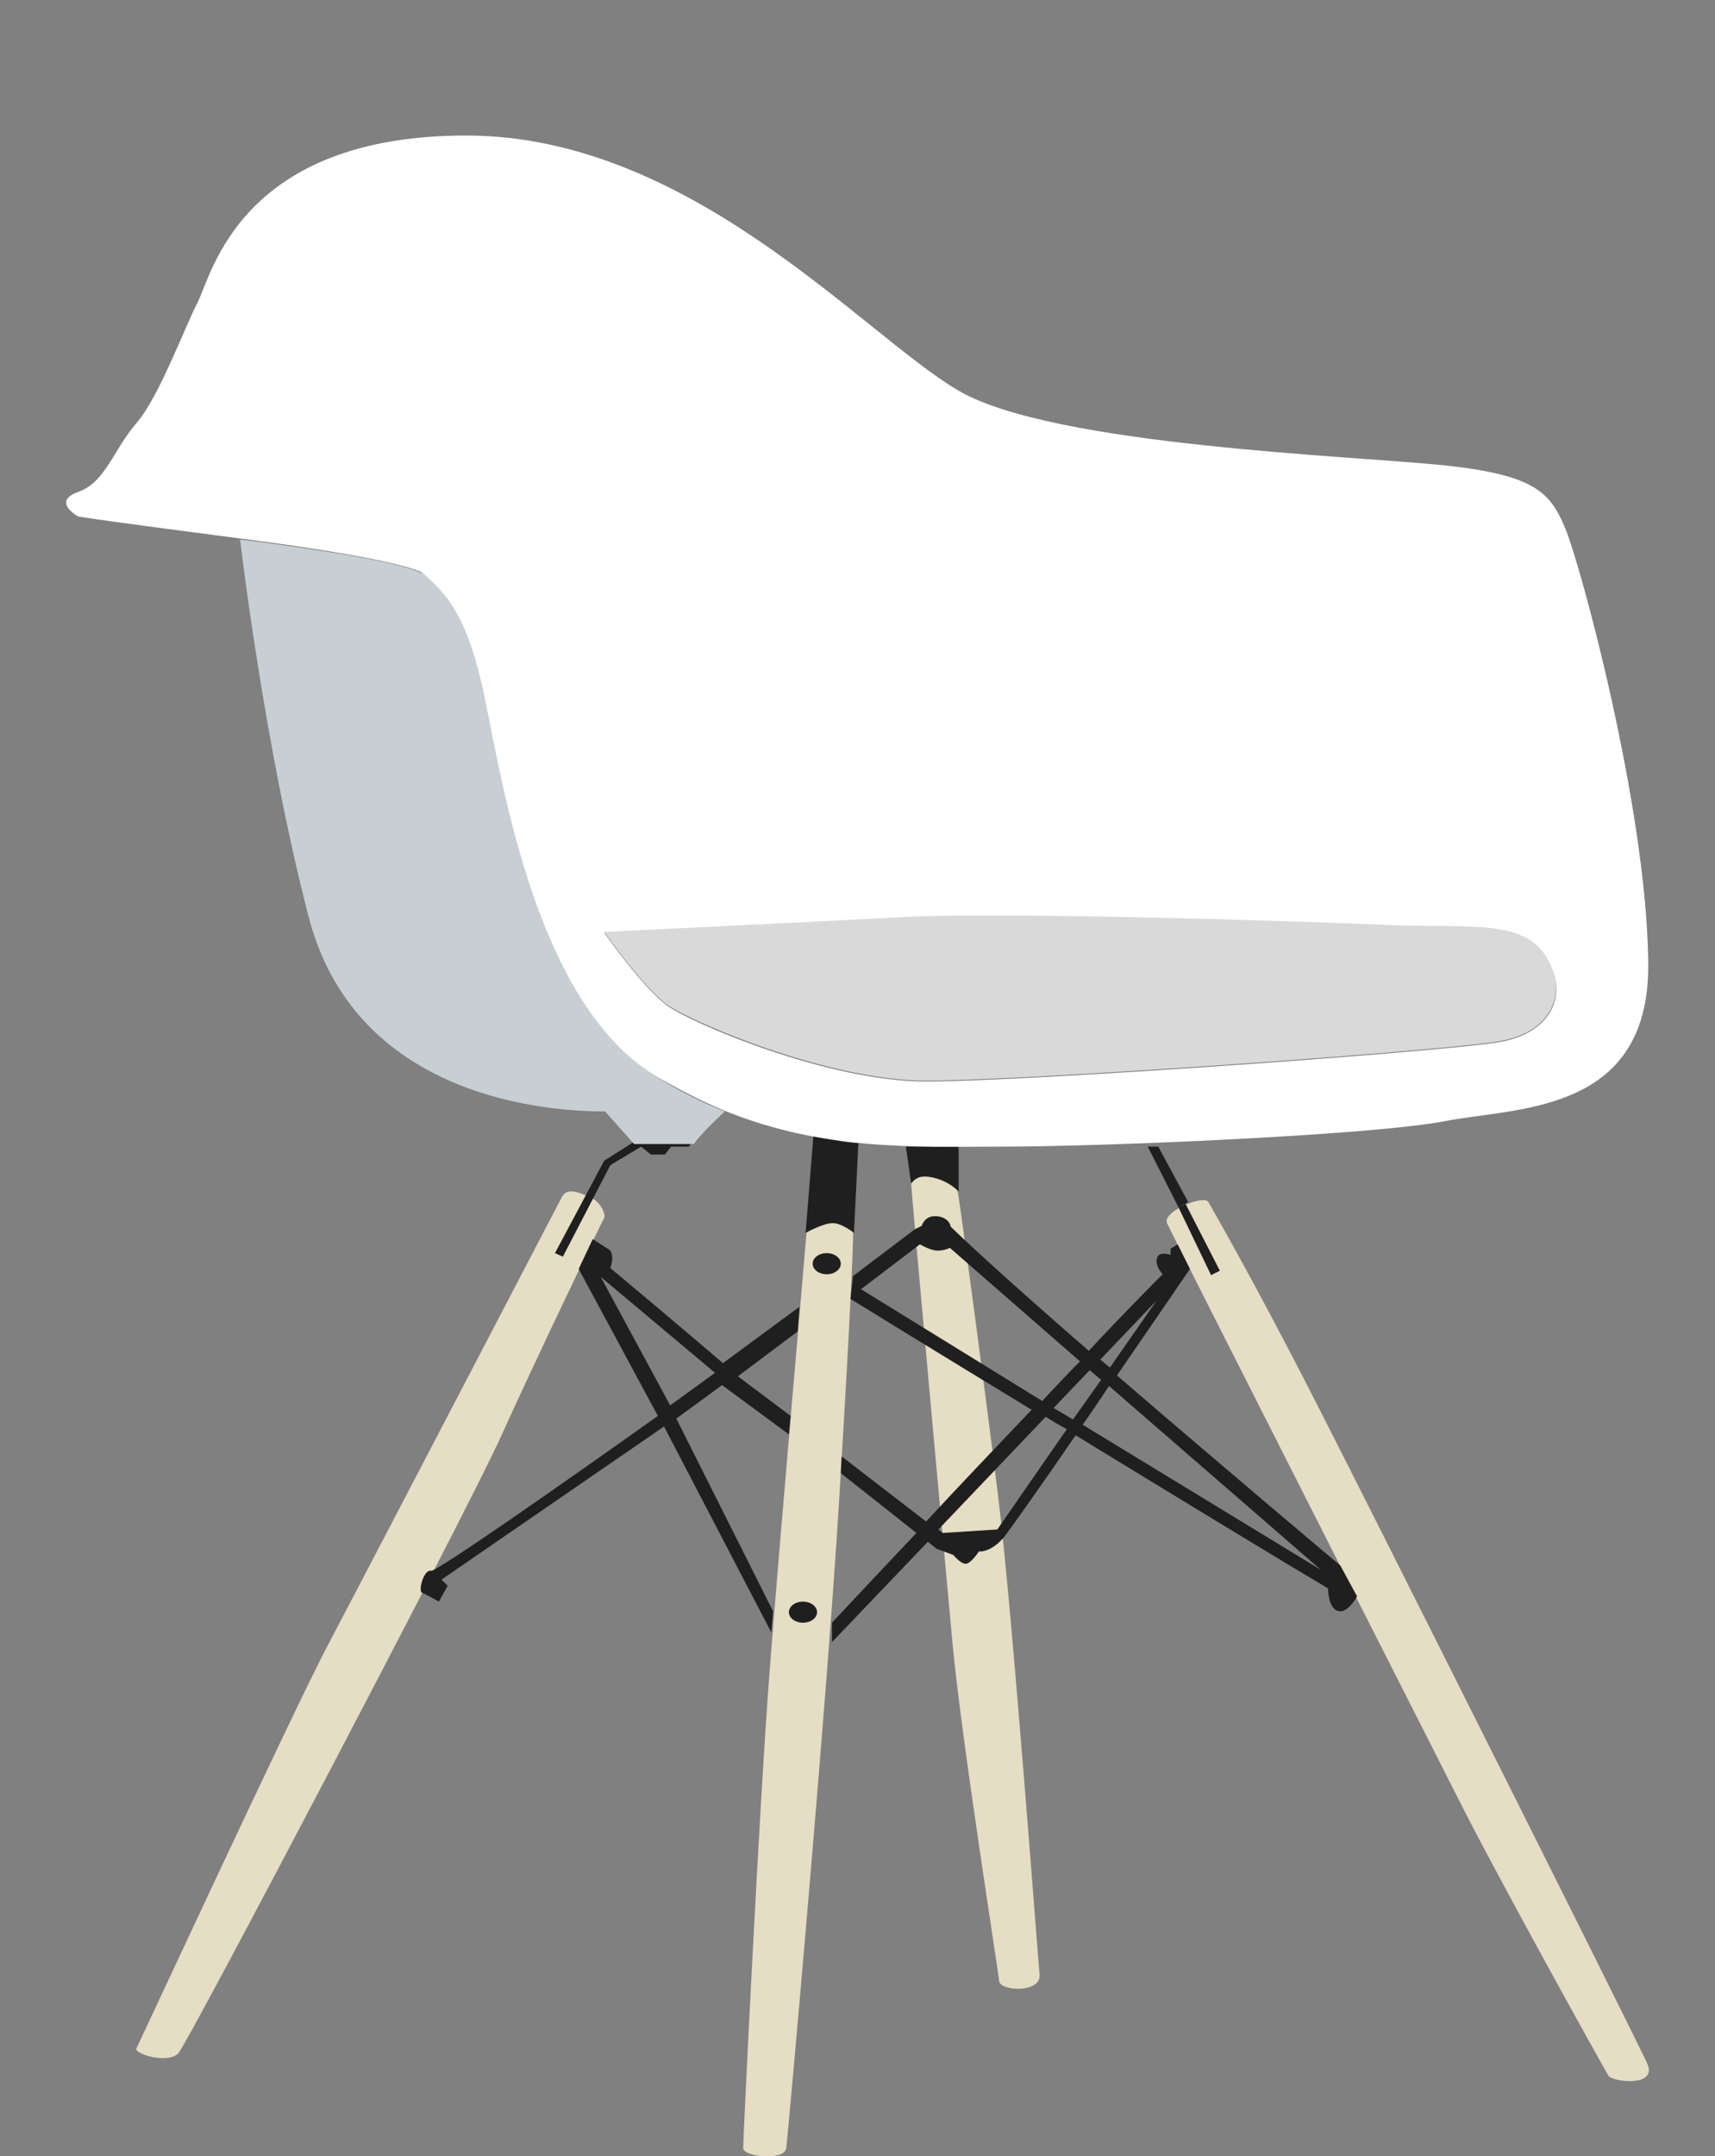 <?xml version="1.0" encoding="utf-8"?>
<!DOCTYPE svg PUBLIC "-//W3C//DTD SVG 1.1//EN" "http://www.w3.org/Graphics/SVG/1.1/DTD/svg11.dtd">
<svg version="1.1" xmlns="http://www.w3.org/2000/svg" xmlns:xlink="http://www.w3.org/1999/xlink" x="0px" y="0px" viewBox="0 0 195 245" enable-background="new 0 0 195 245" xml:space="preserve">
<rect x="0" y="0" width="195" height="245" fill="#808080" stroke="none"/>
<g>
	<g>
		<path fill="#E5DDC4" d="M67,136c-1.2-0.5-2.5-1.1-3.1,0c-0.9,1.7-23,44.1-26.7,51.1c-3.7,7-21.4,45.1-21.7,45.7
			c-0.2,0.6,3.6,1.8,4.8,0.5c1.2-1.4,31.9-59.8,36.4-69.5c4.4-9.7,11.7-24.9,12-25.4C68.9,138,68.3,136.5,67,136z"/>
		<path fill="#E5DDC4" d="M91.7,140.1c-0.3,3.8-3,34.3-4.2,49.9s-3,53.1-3,54.1c0,1,4.7,1.5,4.9,0c0.2-1.5,4.6-50.5,6-73.4
			s1.6-29.3,1.6-30.6C97.1,138.8,91.9,138.2,91.7,140.1z"/>
		<path fill="#E5DDC4" d="M108.9,135.4c-0.2-1.7-5.4-2.3-5.3-0.9c0.2,3,3.7,41.4,4.7,52.2c1,10.8,5.2,37.2,5.3,38.4
			c0.1,1.2,4.8,1.4,4.6-0.7c-0.2-2.1-3.1-41.3-4.7-54.3C111.9,157.1,109.2,137.1,108.9,135.4z"/>
		<path fill="#E5DDC4" d="M187.3,234.5c-1.2-2.7-30.8-61.7-37.8-75.4c-7-13.7-11.6-21.6-12.1-22.5s-5.3,1.1-4.7,2.4
			c1,2.2,28,55.3,32.7,64.6c4.7,9.4,17,31.5,17.5,32.3C183.4,236.6,188.5,237.2,187.3,234.5z"/>
	</g>
	<g>
		<path fill="#201F20" d="M97.1,140.1l0.5-10.2c-2.5-0.1-5.1-1-5.1-1l-0.9,11.2c0,0,2-1.1,3-1.1C95.6,138.9,97.1,140.1,97.1,140.1z"
			/>
		<path fill="#201F20" d="M105.5,133.7c1.3,0.2,2.5,0.7,3.5,1.7c0-3.7,0-5.1,0-5.1H103l0.6,4.2C103.6,134.5,104.2,133.5,105.5,133.7
			z"/>
		<polygon fill="#201F20" points="135.1,136.6 131.7,130.3 130.5,130.3 134,137.2 		"/>
		<polygon fill="#201F20" points="138.7,144.4 134.8,136.8 134,137.2 137.7,144.9 		"/>
		<path fill="#201F20" d="M82.1,157.4l7.6,5.6l0.2-2.1l-6-4.5l6.8-5.1l0.2-2.8l-8.7,6.4c0,0-6.2-5.3-12.8-10.8
			c0.4-1.2,0.2-2-0.3-2.2c-0.5-0.3-1.7-1.1-1.7-1.1l-1.6,3.4l9,16.7c0,0-25,17.8-25.8,17.6c-0.8-0.2-1.5,2.3-1,2.5
			c0.5,0.2,1.9,1,1.9,1l1-1.8l-0.7-0.7l25.3-17.4l12.2,23.4l0.2-2.4l-11-21.9L82.1,157.4z M68.3,145.1l13,10.9l-5.1,3.7L68.3,145.1z
			"/>
		<ellipse fill="#201F20" cx="94" cy="143.6" rx="1.6" ry="1.2"/>
		<ellipse fill="#201F20" cx="91.3" cy="183.2" rx="1.6" ry="1.2"/>
		<path fill="#201F20" d="M152.4,177.9c0,0-13.1-11-25.4-21.6c4.4-6.4,8.3-12.1,8.3-12.1l-1.4-2.8l-0.8,0.5v0.7c0,0-0.8-0.3-1.3,0
			c-0.4,0.3-0.5,1.2,0.4,2.2c-1.2,1.2-4.4,4.4-8.4,8.7c-6.7-5.8-12.7-11.2-15.7-14.1c-0.1-0.6-0.7-1.2-1.8-1.2
			c-1.2,0-1.5,1.1-1.5,1.1l-0.8,0.4l-7,5.3l-0.3,2.6c0,0,9.4,5.8,20.6,12.6c-4,4.2-8.3,8.7-12,12.7l-9.6-7.4l-0.1,1.9l8.6,6.8
			c-5.5,5.8-9.6,10.2-9.6,10.2v2.2l10.9-11.4l1,0.8l1.9,0.7c0,0,0.8,1,1.4,1s1.5-1.4,1.5-1.4s1.4,0.2,3-1.8c0.6-0.8,4.1-5.7,8-11.4
			c11.3,6.9,23.3,14.2,28.7,17.4c0,0.9,0.3,2.6,1.4,2.6c1,0,1.9-1.7,1.9-1.7L152.4,177.9z M131.5,147.8l-5.3,7.6
			c-0.4-0.3-0.7-0.6-1.1-0.9L131.5,147.8z M125.2,156.8l-3.2,4.5l-2.2-1.3l4.1-4.3L125.2,156.8z M97.9,146.5l6.7-5.1
			c0,0,1,0.6,1.8,0.7c0.8,0.1,1.6-0.3,1.6-0.3l14.8,12.9c-1.4,1.4-2.8,2.9-4.3,4.5L97.9,146.5z M113.4,173.8l-6.2,0.4l-0.5-0.4
			l12.2-12.8c0.8,0.5,1.6,1,2.4,1.4L113.4,173.8z M123.1,161.9c1-1.4,2-2.9,3-4.4l24.1,20.9L123.1,161.9z"/>
		<polygon fill="#201F20" points="69.4,132.4 72.9,130.3 74,131.2 75.6,131.2 76.3,130.3 78.3,130.3 78.7,129.8 72,129.8 
			68.7,131.9 63.1,142.4 64,142.8 		"/>
	</g>
	<path fill="#C8CFD3" d="M55.2,79.3c-0.1-0.6-0.3-1.2-0.4-1.8c0,0,0,0,0,0c-2-8.5-4.6-10.4-6.8-12.4c0,0,0,0-0.1,0
		c-2.9-1.3-10.8-2.5-19-3.6c-1-0.1-1.6-0.2-1.6-0.2s2.7,23.3,7.8,42.9s25.1,22.1,33.7,22.1l3.3,3.7h6.8c0,0,0.6-1,3.5-3.7
		c-2.5-1-5-2.2-7.5-3.8C61.1,114.2,57.3,89.4,55.2,79.3z"/>
	<path fill="#FFFFFF" d="M178,60.1c-1.7-4.1-3.4-6.1-13.6-7.2c-10.2-1.1-44.6-2.2-55.4-8.5c-10.8-6.3-30.4-29-56-29
		S24.1,31.1,22.5,34.3c-1.6,3.1-4.4,10.8-7,13.8c-2.6,3-3.5,6.7-6.6,7.8c-3.1,1.1,0,2.8,0,2.8c4.6,0.7,12.4,1.7,20,2.7
		c8.3,1.1,16.1,2.4,19,3.6c0,0,0,0,0,0c0,0,0,0,0,0c2.2,2,4.8,3.9,6.8,12.4c0,0,0,0,0,0c0.1,0.5,0.3,1.1,0.4,1.8
		c2.1,10.1,5.9,34.9,19.5,43.1c2.6,1.5,5.1,2.8,7.5,3.8c11.4,4.7,21.8,4.2,31.6,4.2c11.9,0,42.3-1.3,50.6-2.9
		c8.3-1.6,23.6-0.8,23.1-18.5C187.1,91.3,179.7,64.2,178,60.1z M170.6,118.4c-6.1,1.1-54,4.5-65.3,4.5s-26.8-6.7-29.4-8.6
		c-2.7-1.9-7.2-8.3-7.2-8.3s22.9-1.1,34.3-1.7c11.4-0.6,45.5,0.5,54.6,0.9c9.1,0.4,15.2-0.7,18,3.4
		C178.5,112.6,176.7,117.3,170.6,118.4z"/>
	<path fill="#D9D9D9" d="M157.6,105.1c-9.1-0.4-43.2-1.5-54.6-0.9c-11.4,0.6-34.3,1.7-34.3,1.7s4.5,6.4,7.2,8.3
		c2.7,1.9,18.2,8.6,29.4,8.6s59.2-3.4,65.3-4.5c6.1-1.1,7.8-5.8,5-9.9C172.8,104.4,166.7,105.5,157.6,105.1z"/>
</g>
</svg>
